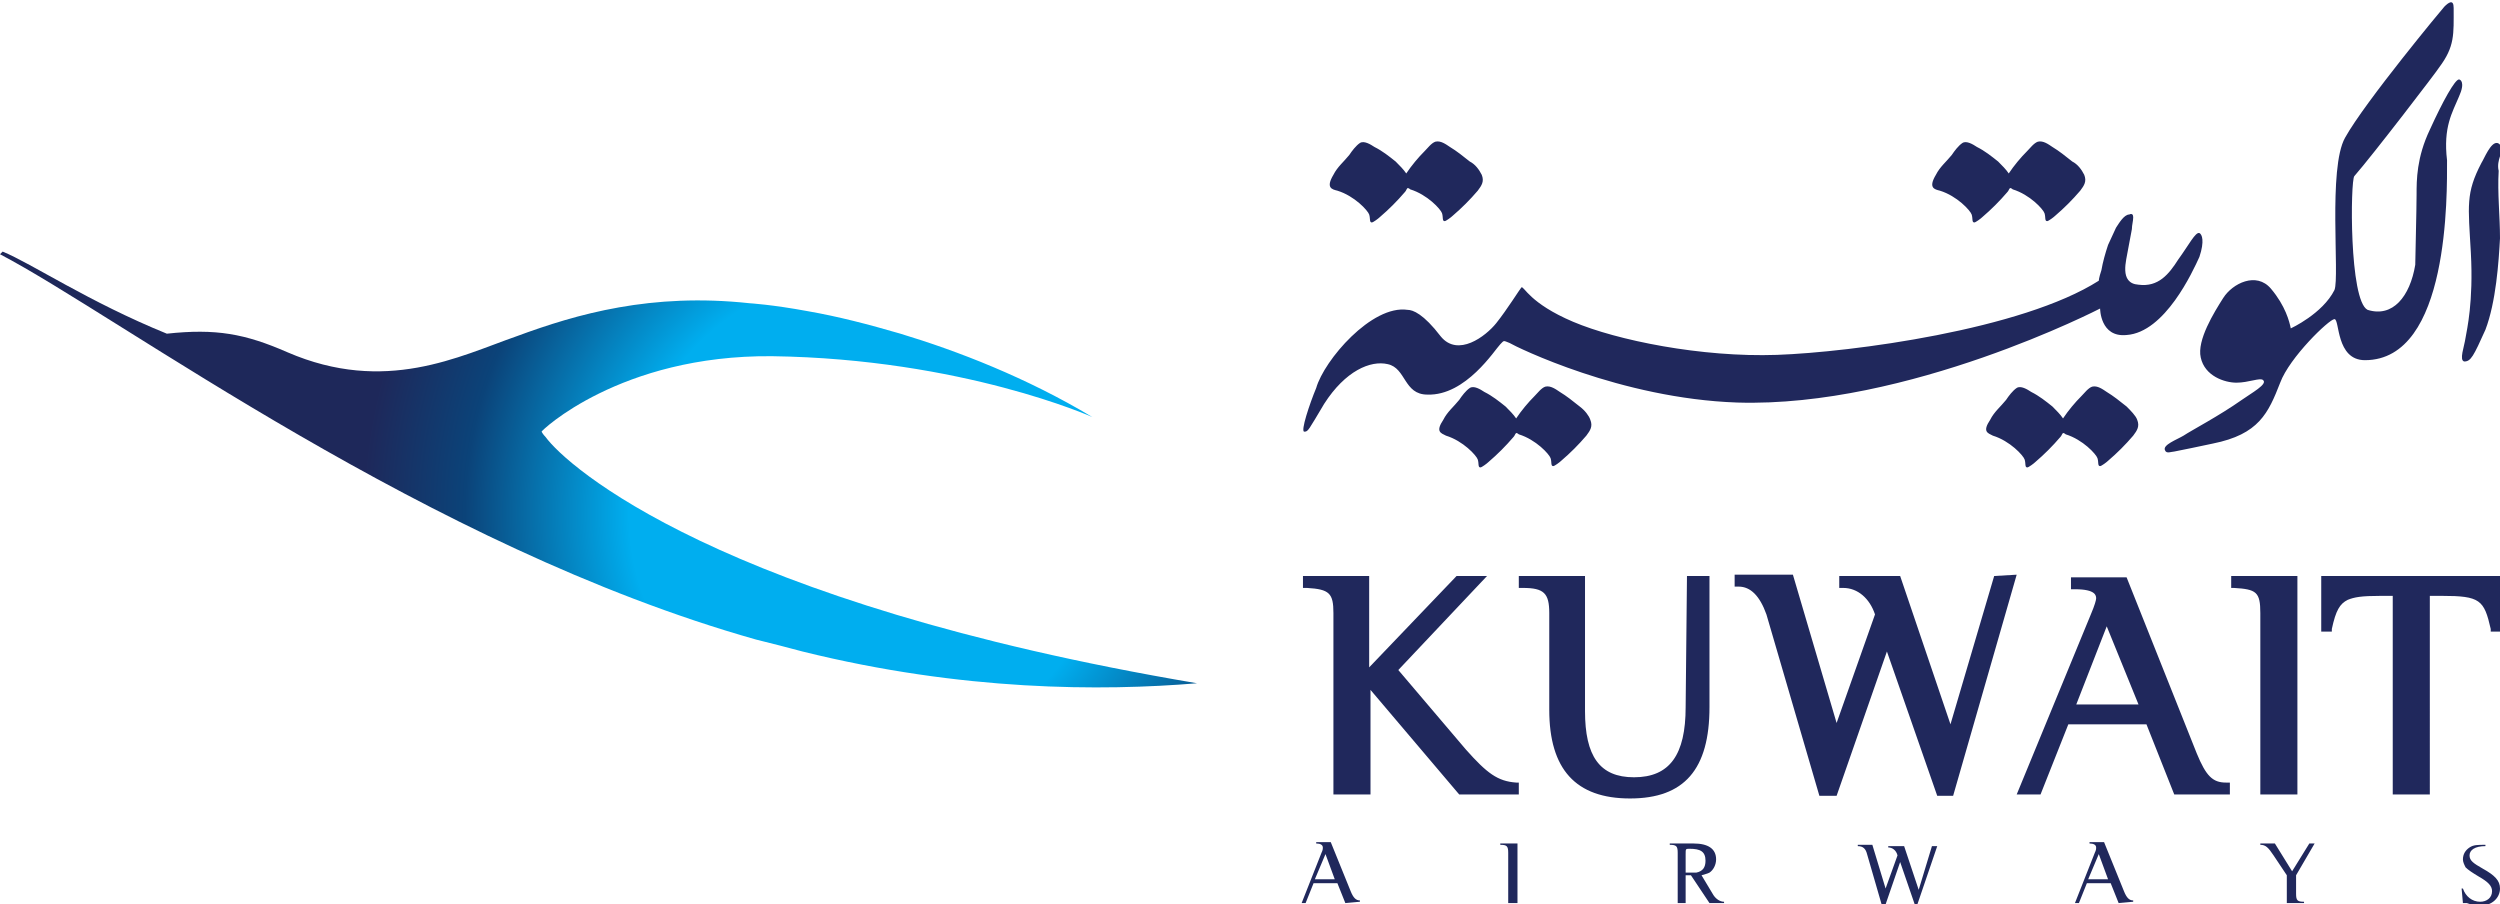 <?xml version="1.0" encoding="utf-8"?>
<!-- Generator: Adobe Illustrator 26.0.1, SVG Export Plug-In . SVG Version: 6.00 Build 0)  -->
<svg version="1.1"
	 inkscape:version="0.92.0 r15299" xmlns:cc="http://creativecommons.org/ns#" xmlns:dc="http://purl.org/dc/elements/1.1/" xmlns:inkscape="http://www.inkscape.org/namespaces/inkscape" xmlns:rdf="http://www.w3.org/1999/02/22-rdf-syntax-ns#" xmlns:sodipodi="http://sodipodi.sourceforge.net/DTD/sodipodi-0.dtd" xmlns:svg="http://www.w3.org/2000/svg"
	 xmlns="http://www.w3.org/2000/svg" xmlns:xlink="http://www.w3.org/1999/xlink" x="0px" y="0px" viewBox="0 0 188.8 68.3"
	 style="enable-background:new 0 0 188.8 68.3;" xml:space="preserve">
<style type="text/css">
	.st0{fill:#20285C;}
	.st1{fill:url(#SVGID_1_);}
</style>
<path class="st0" d="M188.8,11.8c0.1-0.3,0.2-0.9-0.2-1c-0.5-0.1-1,1.2-1.2,1.5c-1.2,2.3-1,3.2-0.8,6.8c0.2,3.7-0.3,5.8-0.4,6.4
	c-0.1,0.7-0.5,1.7-0.1,1.8c0.5,0,0.7-0.4,1.6-2.4c0.8-2.1,1-5.1,1.1-6.9c0-1.7-0.2-3.4-0.1-5.1C188.6,12.5,188.7,12.1,188.8,11.8
	 M166.1,17.6c-0.3-0.1-0.8,0.9-1.6,2c-0.7,1.1-1.5,2.1-3,1.9c-1.5-0.1-0.9-1.9-0.8-2.6c0.1-0.5,0.2-1.1,0.3-1.6
	c0-0.3,0.1-0.6,0.1-0.9c0-0.2-0.1-0.3-0.3-0.2c-0.4,0-0.8,0.7-1,1c-0.2,0.4-0.4,0.9-0.6,1.3c-0.2,0.6-0.4,1.3-0.5,1.9
	c-0.2,0.6-0.2,0.8-0.2,0.8c-5.8,3.7-18.7,5.4-24.3,5.6c-5.7,0.2-12.1-1.1-15.4-2.5c-3.3-1.4-3.7-2.7-3.9-2.6
	c-0.1,0.1-1.1,1.7-1.9,2.7c-0.8,1-2.9,2.6-4.2,1c-1.3-1.7-2.1-2-2.5-2c-2.7-0.4-6.3,3.8-6.9,5.9c-0.5,1.2-1.2,3.3-0.9,3.3
	c0.3,0,0.3-0.1,1.5-2.1c1.6-2.5,3.5-3.3,4.8-3c1.4,0.3,1.2,2.3,3,2.3c2.9,0.1,5.1-3.4,5.5-3.8c0.3-0.3,0.2-0.3,0.7-0.1
	c0.5,0.3,8.4,4.2,17.2,4.5c12.9,0.4,27.4-7.1,27.4-7.1c0,0,0,2.2,2,2c2.9-0.2,5-4.8,5.5-5.9C166.5,18.2,166.3,17.7,166.1,17.6
	 M146.5,14.4c1.3,0.4,2.3,1.5,2.4,1.8c0.1,0.3,0,0.6,0.2,0.6c0.1,0,0.5-0.3,0.6-0.4c0.7-0.6,1.3-1.2,1.9-1.9
	c0.1-0.1,0.1-0.2,0.2-0.3c0.1,0,0.2,0.1,0.2,0.1c1.3,0.4,2.3,1.5,2.4,1.8c0.1,0.3,0,0.6,0.2,0.6c0.1,0,0.5-0.3,0.6-0.4
	c0.7-0.6,1.3-1.2,1.9-1.9c0.3-0.4,0.5-0.7,0.3-1.2c-0.2-0.4-0.5-0.8-0.9-1c-0.5-0.4-1-0.8-1.5-1.1c-0.3-0.2-0.7-0.5-1.1-0.4
	c-0.3,0.1-0.6,0.5-0.8,0.7c-0.5,0.5-1,1.1-1.4,1.7c0,0,0,0,0,0c-0.2-0.3-0.5-0.6-0.8-0.9c-0.5-0.4-1-0.8-1.6-1.1
	c-0.3-0.2-0.8-0.5-1.1-0.3c-0.3,0.2-0.6,0.6-0.8,0.9c-0.4,0.5-0.9,0.9-1.2,1.5C145.6,14.2,146.1,14.3,146.5,14.4 M101,14.4
	c1.3,0.4,2.3,1.5,2.4,1.8c0.1,0.3,0,0.6,0.2,0.6c0.1,0,0.5-0.3,0.6-0.4c0.7-0.6,1.3-1.2,1.9-1.9c0.1-0.1,0.1-0.2,0.2-0.3
	c0.1,0,0.2,0.1,0.2,0.1c1.3,0.4,2.3,1.5,2.4,1.8c0.1,0.3,0,0.6,0.2,0.6c0.1,0,0.5-0.3,0.6-0.4c0.7-0.6,1.3-1.2,1.9-1.9
	c0.3-0.4,0.5-0.7,0.3-1.2c-0.2-0.4-0.5-0.8-0.9-1c-0.5-0.4-1-0.8-1.5-1.1c-0.3-0.2-0.7-0.5-1.1-0.4c-0.3,0.1-0.6,0.5-0.8,0.7
	c-0.5,0.5-1,1.1-1.4,1.7c0,0,0,0,0,0c-0.2-0.3-0.5-0.6-0.8-0.9c-0.5-0.4-1-0.8-1.6-1.1c-0.3-0.2-0.8-0.5-1.1-0.3
	c-0.3,0.2-0.6,0.6-0.8,0.9c-0.4,0.5-0.9,0.9-1.2,1.5C100.1,14.2,100.6,14.3,101,14.4 M160.6,30.7c-0.5-0.4-1-0.8-1.5-1.1
	c-0.3-0.2-0.7-0.5-1.1-0.4c-0.3,0.1-0.6,0.5-0.8,0.7c-0.5,0.5-1,1.1-1.4,1.7c0,0,0,0,0,0c-0.2-0.3-0.5-0.6-0.8-0.9
	c-0.5-0.4-1-0.8-1.6-1.1c-0.3-0.2-0.8-0.5-1.1-0.3c-0.3,0.2-0.6,0.6-0.8,0.9c-0.4,0.5-0.9,0.9-1.2,1.5c-0.6,0.9-0.2,1,0.2,1.2
	c1.3,0.4,2.3,1.5,2.4,1.8c0.1,0.3,0,0.6,0.2,0.6c0.1,0,0.5-0.3,0.6-0.4c0.7-0.6,1.3-1.2,1.9-1.9c0.1-0.1,0.1-0.2,0.2-0.3
	c0.1,0,0.2,0.1,0.2,0.1c1.3,0.4,2.3,1.5,2.4,1.8c0.1,0.3,0,0.6,0.2,0.6c0.1,0,0.5-0.3,0.6-0.4c0.7-0.6,1.3-1.2,1.9-1.9
	c0.3-0.4,0.5-0.7,0.3-1.2C161.3,31.4,160.9,31,160.6,30.7 M119.3,30.7c-0.5-0.4-1-0.8-1.5-1.1c-0.3-0.2-0.7-0.5-1.1-0.4
	c-0.3,0.1-0.6,0.5-0.8,0.7c-0.5,0.5-1,1.1-1.4,1.7c0,0,0,0,0,0c-0.2-0.3-0.5-0.6-0.8-0.9c-0.5-0.4-1-0.8-1.6-1.1
	c-0.3-0.2-0.8-0.5-1.1-0.3c-0.3,0.2-0.6,0.6-0.8,0.9c-0.4,0.5-0.9,0.9-1.2,1.5c-0.6,0.9-0.2,1,0.2,1.2c1.3,0.4,2.3,1.5,2.4,1.8
	c0.1,0.3,0,0.6,0.2,0.6c0.1,0,0.5-0.3,0.6-0.4c0.7-0.6,1.3-1.2,1.9-1.9c0.1-0.1,0.1-0.2,0.2-0.3c0.1,0,0.2,0.1,0.2,0.1
	c1.3,0.4,2.3,1.5,2.4,1.8c0.1,0.3,0,0.6,0.2,0.6c0.1,0,0.5-0.3,0.6-0.4c0.7-0.6,1.3-1.2,1.9-1.9c0.3-0.4,0.5-0.7,0.3-1.2
	C120,31.4,119.7,31,119.3,30.7 M185.7,7.3c0.5-1.1,0.1-1.3,0-1.3c-0.3,0-1.2,1.6-2.2,3.8c-1,2.1-1,3.8-1,4.9c0,1.1-0.1,4.9-0.1,5.3
	c-0.4,2.4-1.7,4-3.6,3.4c-1.4-0.7-1.3-9.8-1-10.1c1.4-1.6,6.3-8,6.4-8.2c1.2-1.6,1.1-2.5,1.1-4.5c0-0.7-0.4-0.4-0.7-0.1
	c-0.1,0.1-6,7.2-7.5,9.9c-1.3,2.3-0.4,10.5-0.8,11.5c-0.9,1.8-3.3,2.9-3.3,2.9c-0.1-0.5-0.4-1.7-1.5-3c-1.1-1.3-2.9-0.4-3.6,0.7
	c-0.7,1.1-2,3.2-1.7,4.5c0.3,1.4,1.8,1.9,2.7,1.9c0.9,0,1.8-0.4,2-0.2c0.4,0.3-0.9,1-1.6,1.5c-1.7,1.2-3.8,2.3-4.4,2.7
	c-0.5,0.3-1.6,0.7-1.4,1.1c0.1,0.3,0.5,0.1,0.7,0.1c0.5-0.1,2-0.4,2.9-0.6c3.5-0.7,4.2-2.3,5.1-4.6c0.7-1.9,3.7-4.8,4.1-4.8
	s0.1,3.1,2.3,3.1c6.4,0,6.2-12.6,6.2-15.1C184.5,9.6,185.2,8.5,185.7,7.3"/>
<path class="st0" d="M110.7,56.6l-5.1-6l6.7-7.1H110l-6.6,6.9v-6.9h-5v0.9l0.3,0c1.7,0.1,2,0.4,2,1.9V60h2.8v-7.9l6.7,7.9h4.5v-0.9
	l-0.2,0C113.1,59,112.3,58.4,110.7,56.6 M127.3,53.4c0,3.6-1.2,5.3-3.9,5.3c-2.6,0-3.7-1.6-3.7-5V43.5h-5v0.9l0.3,0
	c1.6,0,2,0.4,2,1.9v7.3c0,4.5,2,6.7,6.1,6.7c4.1,0,6-2.2,6-6.9v-9.9h-1.7L127.3,53.4z M150.6,43.5l-3.3,11.2l-3.8-11.2h-4.6v0.9h0.3
	c1.1,0,2,0.8,2.4,2l-2.9,8.2l-3.3-11.2H131v0.9h0.3c0.9,0,1.6,0.7,2.1,2.1l4,13.7h1.3l3.8-10.9l3.8,10.9h1.2l4.8-16.7L150.6,43.5z
	 M165.9,56.9l-5.3-13.3h-4.2v0.9l0.3,0c1.6,0,1.6,0.5,1.6,0.7c0,0.1-0.1,0.5-0.4,1.2L152.3,60h1.8l2.1-5.3h5.9l2.1,5.3h4.2v-0.9
	l-0.3,0C167.1,59.1,166.6,58.6,165.9,56.9 M161.5,53.2h-4.7l2.3-5.9L161.5,53.2z M168.4,44.4l0.3,0c1.7,0.1,2,0.3,2,1.9V60h2.8V43.5
	h-5V44.4z M188.8,43.5h-13.5v4.2h0.8l0-0.2c0.3-1.4,0.6-1.9,1.2-2.2c0.5-0.2,1-0.3,2.5-0.3h0.9v15h2.8V45h0.9c2.9,0,3.2,0.3,3.7,2.5
	l0,0.2h0.7L188.8,43.5z M101.6,68.2l-0.6-1.5h-1.8l-0.6,1.5h-0.3l1.5-3.8c0.1-0.2,0.1-0.3,0.1-0.4c0-0.2-0.2-0.3-0.5-0.3v-0.1h1.1
	l1.5,3.7c0.2,0.5,0.4,0.7,0.7,0.7v0.1L101.6,68.2z M100.1,64.5l-0.8,1.9h1.5L100.1,64.5z M113.9,68.2v-3.8c0-0.5-0.1-0.6-0.6-0.6
	v-0.1h1.3v4.5L113.9,68.2z M129.4,67.6c0.2,0.3,0.5,0.5,0.8,0.5v0.1h-1.1l-1.4-2.1h-0.4v2.1h-0.6v-3.8c0-0.5-0.1-0.6-0.6-0.6v-0.1
	h1.8c1.1,0,1.7,0.4,1.7,1.2c0,0.4-0.2,0.8-0.5,1c-0.2,0.1-0.3,0.1-0.6,0.2L129.4,67.6z M127.3,65.9c0.5,0,0.7,0,0.8,0
	c0.5-0.1,0.7-0.4,0.7-0.9c0-0.7-0.4-0.9-1.2-0.9c-0.3,0-0.3,0-0.3,0.4V65.9z M144.8,68.3h-0.2l-1.1-3.2l-1.1,3.2h-0.3l-1.1-3.8
	c-0.1-0.4-0.3-0.6-0.7-0.6v-0.1h1.1l1,3.3l0.9-2.5c-0.1-0.4-0.4-0.6-0.7-0.6v-0.1h1.2l1.1,3.3l1-3.3h0.4L144.8,68.3z M160,68.2
	l-0.6-1.5h-1.8l-0.6,1.5h-0.3l1.5-3.8c0.1-0.2,0.1-0.3,0.1-0.4c0-0.2-0.2-0.3-0.5-0.3v-0.1h1.1l1.5,3.7c0.2,0.5,0.4,0.7,0.7,0.7v0.1
	L160,68.2z M158.5,64.5l-0.8,1.9h1.5L158.5,64.5z M173.4,66.1v1.4c0,0.5,0.1,0.6,0.6,0.6v0.1h-1.3v-2.1l-1-1.5
	c-0.4-0.6-0.6-0.8-1-0.8v-0.1h1.1l1.3,2.1l1.3-2.1h0.4L173.4,66.1z M187.7,63.9c-0.8,0-1.2,0.3-1.2,0.7c0,0.4,0.3,0.6,1,1
	c0.9,0.5,1.3,0.9,1.3,1.5c0,0.7-0.6,1.3-1.5,1.3c-0.2,0-0.5,0-1-0.2c0,0-0.1,0-0.3,0l-0.1-1.1h0.1c0.2,0.6,0.7,1,1.3,1
	c0.5,0,0.9-0.3,0.9-0.8c0-0.4-0.3-0.7-1-1.1c-0.5-0.3-0.8-0.5-1-0.7c-0.1-0.2-0.2-0.4-0.2-0.6c0-0.4,0.2-0.7,0.5-0.9
	c0.3-0.2,0.6-0.2,1.2-0.2L187.7,63.9z"/>
<radialGradient id="SVGID_1_" cx="-197.247" cy="445.353" r="1" gradientTransform="matrix(38.457 0 0 -38.457 7651.312 17165.666)" gradientUnits="userSpaceOnUse">
	<stop  offset="0" style="stop-color:#00AEEF"/>
	<stop  offset="0.476" style="stop-color:#00AEEF"/>
	<stop  offset="0.799" style="stop-color:#0B4379"/>
	<stop  offset="1" style="stop-color:#1E285A"/>
</radialGradient>
<path inkscape:connector-curvature="0" class="st1" d="M0,19.2c9,4.7,32.3,22.1,57.1,29.1l0,0c1.2,0.3,2.4,0.6,3.5,0.9l0,0
	c12.1,3,22.6,3,29.8,2.4l0,0C54.3,45.5,42.8,35.2,41.2,33l0,0c-0.2-0.2-0.3-0.4-0.3-0.4l0,0c-0.1,0,5.9-5.8,17.4-5.7l0,0
	c14.4,0.2,24.2,4.6,24.2,4.6l0,0c-5-3-10.2-5-14.5-6.3l0,0c-2.4-0.7-4.7-1.3-7-1.7l0,0c-2.7-0.5-4.4-0.6-4.4-0.6l0,0
	c-7.4-0.8-13,0.8-17.6,2.5l0,0c-4.3,1.5-9.9,4.4-17.3,1.2l0,0c-3.2-1.4-5.4-1.8-9.1-1.4l0,0C6.7,22.8,2.4,19.9,0.2,19l0,0L0,19.2z"
	/>
</svg>
